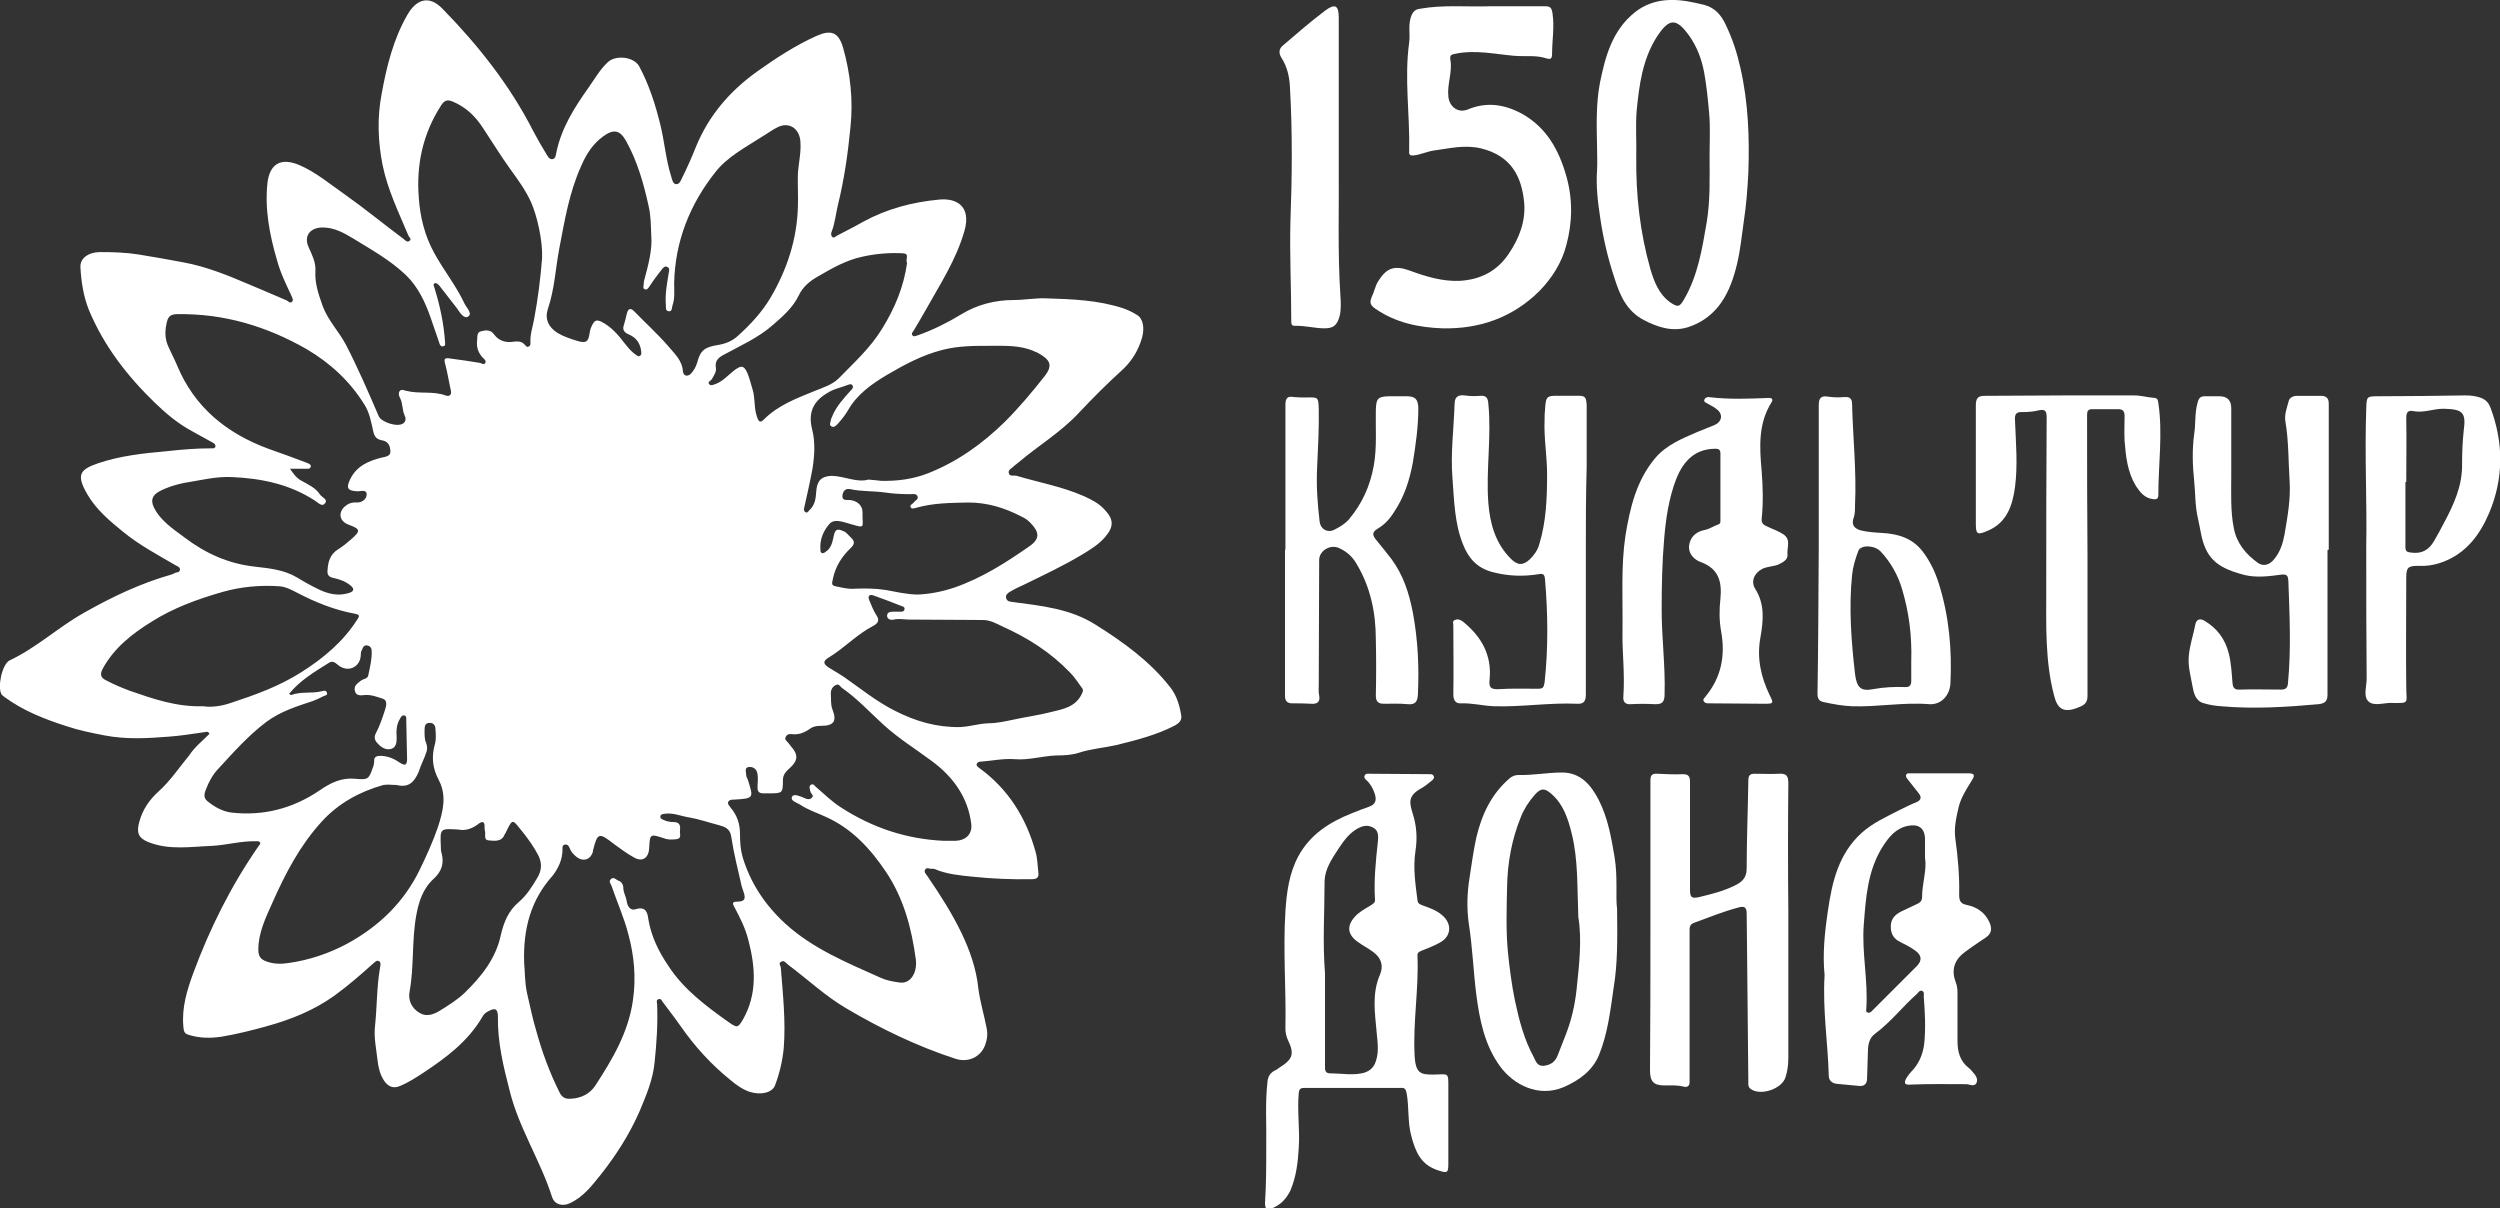 <?xml version="1.0" encoding="UTF-8"?> <!-- Generator: Adobe Illustrator 26.5.0, SVG Export Plug-In . SVG Version: 6.00 Build 0) --> <svg xmlns="http://www.w3.org/2000/svg" xmlns:xlink="http://www.w3.org/1999/xlink" id="Слой_1" x="0px" y="0px" viewBox="0 0 600 290" style="enable-background:new 0 0 600 290;" xml:space="preserve"><rect x="0" y="0" width="600" height="290" fill="#333333" stroke="none"/> <style type="text/css"> .st0{fill:#FFFFFF;} </style> <g> <path class="st0" d="M50.3,176.1c-0.4-0.6-0.8-0.5-1.1-0.4c-2.9,0.4-5.8,0.9-8.7,1.1c-5.1,0.4-10.2,0.7-15.4-0.3 c-3.1-0.6-6.1-1.2-9.1-2.2c-5.3-1.7-10.4-3.7-14.9-7c-0.3-0.2-0.5-0.4-0.7-0.6c-1.1-1.7,0.1-7.3,1.9-8.2c6.4-3,11.6-7.9,17.8-11.4 c6.7-3.8,13.6-7.1,21-9.2c0.3-0.1,0.6-0.2,0.9-0.4c0.4-0.2,1.1,0,1.2-0.8c0-0.6-0.6-0.8-1-1c-4.3-2.5-8.8-4.9-12.7-8.1 c-3.2-2.6-6.4-5.3-8.5-8.9c-2.8-4.8-1.8-6,2.5-7.5c5.3-1.8,10.8-2.4,16.4-2.9c3.6-0.4,7.2-0.7,10.8-0.7c0.4,0,0.8,0.1,1-0.4 c0.1-0.5-0.3-0.8-0.7-1c-1.6-0.9-3.1-1.7-4.7-2.6c-3.4-1.8-6.3-4.2-9.1-6.9c-6.7-6.5-12.3-13.7-15.9-22.4c-1.3-3.3-1.8-6.7-2-10.2 c-0.1-2.1,1.9-3.6,4.8-3.6c3.1,0,6.2,0.1,9.3,0.6c3.6,0.6,7.2,1.2,10.8,1.9c5.3,1,10.3,3,15.2,5.1c3.2,1.3,6.3,2.7,9.4,4 c0.4,0.2,0.7,0.7,1.2,0.4c0.5-0.4,0.2-0.9,0-1.4c-1.3-2.8-2.7-5.6-3.5-8.6c-1.8-6.1-3-12.4-2.3-18.7c0.6-4.6,3.3-6,7.6-4.2 c4,1.7,7.4,4.6,11,7.1c4.8,3.4,9.3,7.1,14,10.6c0.4,0.3,0.9,1,1.5,0.5c0.6-0.5-0.2-0.9-0.3-1.3C95.7,51,93,45.5,91.8,39.5 c-1.1-5.6-1.3-11.3-0.2-17c1.2-6.6,2.8-13.1,6.2-19c2.1-3.6,5.1-4.8,8.4-1.4c8.6,8.8,16.2,18.4,21.8,29.4c1,1.9,2.1,3.8,3.2,5.6 c0.3,0.5,0.7,1.2,1.4,1.1c0.7-0.1,0.8-0.9,0.9-1.5c1.2-5.9,4.3-10.8,7.7-15.6c1.5-2.1,2.7-4.3,4.6-6.1c1.9-1.9,6.3-1.4,7.6,0.9 c2.4,4.5,3.9,9.2,5.1,14.1c1,4.1,1.3,8.3,2.6,12.4c0.2,0.7,0.4,1.7,1.1,1.8c0.9,0.1,1.2-0.9,1.5-1.5c1.2-2.4,2.3-4.9,3.3-7.4 c3.1-7.6,8.2-13.5,14.8-18.2c4.5-3.2,9.1-6.2,14.2-8.5c3.4-1.5,5.2-0.9,6.3,2.7c1.8,6.3,2.5,12.8,1.8,19.3 c-0.6,6.3-1.5,12.5-3,18.6c-0.5,2.1-0.7,4.3-1.5,6.4c-0.2,0.4-0.2,1,0.2,1.3c0.3,0.3,0.7-0.1,1-0.3c2.1-1.1,4.3-2.2,6.4-3.4 c5.7-3.1,11.8-4.7,18.2-5.3c4.2-0.4,7.7,1.6,6.1,7.4c-2,7.1-6,13.1-9.5,19.4c-0.9,1.6-1.8,3.1-2.7,4.6c-0.2,0.4-0.7,0.7-0.3,1.2 c0.3,0.4,0.8,0.1,1.2,0c3.7-1.3,7.1-3,10.4-5c3.9-2.4,8.2-3.5,12.8-3.5c2.5,0,5.1-0.5,7.6-0.4c6.3,0.2,12.5,0.4,18.6,2.4 c1.1,0.4,2.2,0.9,3.3,1.6c1.5,0.9,1.8,3.2,1.2,5.4c-0.9,3.2-2.6,5.9-5.1,8.1c-3.4,3.1-6.7,6.4-9.9,9.8c-4.4,4.8-10,8.1-14.8,12.2 c-0.3,0.2-0.6,0.5-0.9,0.7c-0.5,0.6-1.5,0.9-1.3,1.7c0.2,1,1.3,0.5,1.9,0.7c5.4,1.6,11,2.6,16.2,4.9c1.7,0.8,3.4,1.6,4.8,3.1 c2.3,2.4,2.4,4.1,0.3,6.6c-1.5,1.8-3.6,3.1-5.6,4.3c-4.5,2.7-9.2,4.9-13.9,7.2c-1.1,0.5-2.2,1-3.2,1.6c-0.7,0.4-1.4,0.9-1.1,1.7 c0.2,0.8,1,0.8,1.7,0.9c6.8,0.9,13.7,1.6,19.7,5.4c6.7,4.2,13.1,8.8,18,15.1c1.5,1.9,2.2,4.3,2.6,6.7c0.2,1.2-0.6,1.9-1.5,2.4 c-4.4,2.3-9.2,3.5-14,4.7c-3.1,0.7-6.2,0.9-9.2,1.9c-1.6,0.5-3.4,0.6-5.1,0.6c-3.5,0.1-6.8,1.2-10.2,0.9c-2.8-0.2-5.4,0.4-8.2,0.6 c-0.4,0-0.8,0.2-0.9,0.6c-0.1,0.5,0.3,0.6,0.6,0.9c6.9,5,11.2,11.8,13.5,20c0.5,1.6,0.5,3.4,0.7,5.1c0.2,1.2-0.4,1.6-1.5,1.6 c-4.8,0.1-9.6-0.1-14.3-0.6c-3-0.3-6.2-0.6-9-1.8c-0.2-0.1-0.5-0.1-0.7-0.1c-0.6,0.1-1.4-0.5-1.7,0.3c-0.3,0.6,0.3,1,0.6,1.5 c3,4.4,5.9,8.9,8.2,13.7c2,4.2,3.5,8.5,4,13.2c0.4,3.2,1.4,6.4,2,9.6c0.3,1.4,0.1,2.8-0.4,4.1c-1.1,2.8-4,4.2-7.1,3.2 c-9.2-3-17.9-7.2-26.2-12.1c-5.1-3-9.3-7-14-10.5c-0.5-0.4-0.9-1.1-1.6-0.7c-0.8,0.4-0.1,1-0.1,1.5c0.5,6.4,1.2,12.8,0.7,19.2 c-0.3,3.1-1,6.1-2.1,9c-0.7,1.8-3.5,2.4-6.2,1.5c-1.7-0.6-3.2-1.7-4.5-2.8c-4.6-3.7-8.6-8.1-12-13c-1.4-2-2.9-3.9-4.3-5.8 c-0.2-0.3-0.4-0.8-0.9-0.6c-0.6,0.1-0.5,0.7-0.4,1.1c0.2,4.7-0.1,9.4-0.6,14.1c-0.4,4.1-2,7.9-3.6,11.7c-2.4,5.5-5.6,10.5-9.3,15.2 c-2.2,2.7-4.2,5.4-7.5,6.9c-1.7,0.8-3.6,0.3-4.2-1.5c-2.8-8.8-8-16.6-10.2-25.6c-1.5-5.8-2.9-11.6-2.8-17.7c0-1.9-0.7-2.2-2.3-1.3 c-0.6,0.3-1.1,0.7-1.4,1.3c-3.5,6-8.8,9.9-14.4,13.6c-1.7,1.1-3.4,2.2-5.3,3c-1.8,0.8-3,0.1-3.9-1.2c-1-1.5-1.4-3.2-1.6-5 c-0.3-2.7-0.9-5.4-0.6-8.1c0.5-4.7,0.4-9.4,1.2-14c0.1-0.5,0.3-1.3-0.2-1.6c-0.6-0.4-1.1,0.3-1.5,0.6c-3,2.7-6,5.3-9.3,7.7 c-4.9,3.5-10.4,5.7-16.2,7.3c-3.6,1-7.2,1.9-10.8,2.5c-2.7,0.4-5.4,0.4-8.1-0.5c-1-0.3-1-1.1-1.1-2c-0.4-4.5,0.9-8.7,2.4-12.8 c4-10.8,9.1-21,15.7-30.5c0.2-0.3,0.5-0.5,0.3-0.8c-0.2-0.4-0.7-0.3-1-0.3c-3.5-0.1-6.9,0.9-10.4,1.1c-5.2,0.2-10.4,1.1-15.4-0.9 c-2.5-1-2.9-2.4-2.1-5.1c0.8-2.8,2.4-5.1,4.5-7c2.9-2.6,5-5.8,7.4-8.7C46.7,179.3,48.6,177.8,50.3,176.1z M125.8,231.2 c0.2,1.8,0.1,4.5,0.7,7.2c0.7,3,1.3,6,2.2,9c1.4,5.1,3.2,10,5.6,14.8c0.5,1,1.2,1.6,2.6,1.5c2.6-0.1,4.7-1.2,6-3.2 c4.1-6.3,7.9-12.7,9-20.4c0.8-5.5,0.3-10.7-1.1-15.9c-1-3.9-2.7-7.7-4-11.5c-0.2-0.6-0.8-1.1-0.2-1.7c0.7-0.7,1.3,0.2,1.9,0.4 c0.7,0.2,1.1,1,1.1,1.7c0,1.1,0.6,2,0.8,3.1c0.1,1,0.7,2.5,2.2,2c2.3-0.7,2.8,0.7,3,2.4c0.7,4.2,2.5,7.8,4.8,11.2 c3.7,5.7,9.1,9.7,14.6,13.6c1.9,1.3,2.1,1.3,3.3-0.7c3.5-6.2,3-12.6,1.3-19.1c-0.7-2.8-2-5.4-3.4-8c-0.4-0.7-0.5-1.2,0.6-1.2 c1.9,0,2.3-0.6,1.6-2.5c-0.1-0.4-0.3-0.8-0.4-1.2c-0.9-4-1.9-7.9-2.5-11.9c-0.3-2-1.6-2.4-3.1-2.8c-2.3-0.6-4.6-1.4-6.9-1.8 c-2-0.3-3.9-1.2-6-0.9c-0.5,0.1-0.9,0.1-1,0.6c-0.1,0.6,0.4,0.7,0.8,0.9c0.8,0.4,1.7,0.5,2.6,0.5c1.4,0.1,1.4,1.1,1.3,2.1 c-0.1,0.7,0.5,1.8-0.8,2c-1,0.1-2,0.2-3-0.2c-3.4-1.1-3.4-1.1-3.6,2.3c-0.1,2.5-1.7,3.5-3.8,2.2c-1.6-0.9-3.1-2-4.6-3.1 c-3.7-2.9-4-2.8-5.1,1.6c0,0.1,0,0.1,0,0.2c-0.6,2-2.4,2.5-4,1.2c-0.7-0.6-1.3-1.2-1.6-2.1c-0.2-0.5-0.5-0.9-1.1-0.8 c-0.7,0.1-0.6,0.7-0.6,1.2c0,2.4-1,4.5-2.4,6.3C127.5,215.9,125.5,222.7,125.8,231.2z M156.3,56.5c-0.1-2.6-0.1-4.7-0.6-6.9 c-1.2-5.5-2.7-10.8-5.4-15.7c-1.5-2.7-3-3-5.5-1.2c-2.5,1.8-4.1,4.3-5.3,7.1c-2.9,6.4-4,13.2-5.3,20c-0.9,4.8-1.1,9.6-2.7,14.3 c-0.8,2.4,0.1,4.4,2.3,5.8c1.5,0.9,3.1,1.4,4.7,1.9c2,0.6,2.7,0.4,3-1.8c0.1-0.9,0.4-1.6,0.8-2.3c0.5-0.8,0.9-1,2-0.5 c2.4,1.2,4.1,3.2,5.7,5.3c0.8,1,1.6,2,2.7,2.7c0.3,0.2,0.6,0.5,1,0.1c0.3-0.2,0.2-0.5,0.2-0.9c-0.2-1.9-1.1-3.3-2.9-4.1 c-1-0.4-1.7-1-1.3-2.2c0.3-0.9,0.5-1.8,0.7-2.7c0.2-0.8,0.6-1.9,1.8-0.7c2.7,2.8,5.6,5.4,8.1,8.3c1.5,1.8,3.4,3.4,3.6,6.1 c0.1,1.2,1.2,1.4,2,0.5c0.6-0.7,1.1-1.5,1.4-2.5c0.8-3.1,1.9-3.8,5-4.3c1.8-0.3,3.4-0.9,4.8-2.2c3-2.7,5.7-5.6,7.8-9.1 c4-6.8,6.4-14.1,6.6-22c0.1-2.7-0.1-5.4,0-8c0.2-2.5,0.8-5,0.6-7.5c-0.2-3.2-2.8-4.9-5.6-3.4c-1.2,0.6-2.4,1.5-3.6,2.2 c-4,2.6-8.3,4.8-11.2,8.5c-6.1,7.7-9.7,16.6-9.9,26.7c0,1.8,0.2,3.6-0.4,5.3c-0.2,0.5,0,1.5-0.9,1.4c-0.9-0.1-0.6-0.9-0.7-1.6 c-0.2-2.6,0.3-5.1,0.7-7.6c0.1-0.5,0.3-1.1-0.3-1.4c-0.6-0.4-1.1,0.2-1.4,0.6c-1,1.3-2,2.6-2.9,4c-0.3,0.4-0.6,1-1.2,0.7 c-0.5-0.2-0.2-0.8-0.2-1.2c0-0.3,0-0.6,0.1-0.9C155.6,63.6,156.6,59.9,156.3,56.5z M130.1,62c0.2-4.1-1.2-10.3-2.7-13.6 c-1.3-2.8-3.1-5.3-5-7.9c-2.3-3.2-4.3-6.5-6.5-9.8c-1.8-2.8-4.1-5-7.2-6.3c-1.4-0.6-2.1-0.3-2.9,1c-4.3,6.7-5.9,14.1-5.3,21.9 c0.3,4.7,1.4,9.2,3.7,13.4c2.3,4.2,5.3,7.9,7.3,12.2c0.5,1,2,2.4,0.8,3.1c-1,0.6-2-1.1-2.7-2.1c-1.4-1.8-2.8-3.6-4.2-5.4 c-0.3-0.3-0.7-0.7-1.1-0.5c-0.5,0.3-0.1,0.7,0,1.2c1.3,4.2,2.2,8.4,2.5,12.8c0,0.4,0.2,1-0.4,1.1c-0.6,0.2-0.9-0.4-1-0.9 c-0.7-2-1.4-4-2.1-6.1c-1.3-3.7-3-7.3-5.9-10.1c-3.8-3.6-8.3-6.1-12.7-8.8c-2.3-1.4-4.7-2.7-7.6-2.6c-2.9,0.2-4.2,2.2-3,4.8 c0.8,1.8,1.7,3.5,1.6,5.6c-0.2,3,0.8,5.8,1.8,8.6c1.3,3.4,3.8,5.9,5.5,9.1c2.9,5.6,5.4,11.4,7.9,17.2c0.7,1.5,4.6,2.7,5.9,1.7 c0.7-0.5,0.6-1.4,0.3-1.9c-0.6-1.3-0.4-2.9-1.1-4.2c-0.3-0.5-0.4-1.2-0.1-1.6c0.4-0.6,1-0.2,1.6-0.1c3.1,0.8,6.4,0,9.4,1.1 c0.7,0.3,1.6,0.1,1.3-1.2c-0.5-2.2-0.8-4.3-1.4-6.5c-0.3-1.1,0-1.3,0.9-1.2c2.5,0.3,5,0.7,7.5,1.1c0.4,0.1,0.9,0.5,1.2,0.1 c0.4-0.5-0.1-1-0.5-1.3c-1.1-1.2-1.6-2.5-1.4-4.2c0.1-0.9-0.1-2,1-2.2c1.1-0.3,2.3-0.4,3.1,0.8c1.2,1.6,2.9,2,4.7,1.7 c1-0.1,1.9-0.1,2.6,0.7c0.3,0.3,0.5,0.7,0.9,0.5c0.6-0.2,0.5-0.7,0.5-1.1c-0.1-1.9,0.6-3.8,0.9-5.6C129.1,71.8,129.7,66.9,130.1,62 z M69.6,112.5c0.8,1.2,1.6,2.3,2.8,2.9c1.6,0.9,3.4,1.7,4.4,3.3c0.5,0.7,2.1,1.2,1.1,2.2c-0.7,0.8-1.7-0.4-2.4-0.8 c-6-3.9-12.8-5.3-19.8-5.6c-3.9-0.2-7.7,0.8-11.5,1.4c-2,0.4-4,1-5.9,2c-1.7,0.9-2.2,2.1-1.4,3.8c1.6,3.3,4.6,5.2,7.4,7.3 c5,3.8,10.5,6.3,16.9,7c3.4,0.4,6.9,0.7,10.1,2.6c1.8,1.1,3.6,2.1,5.5,3c2.2,1,4.5,1.5,7,0.7c1.3-0.4,1.2-1.1,0.3-1.8 c-1.2-1-2.7-1.5-4.1-1.8c-1-0.2-1.5-0.7-1.4-1.7c0.1-2.1,0.6-4,2.6-5.2c1.1-0.7,2.1-1.5,3-2.3c2.4-2.1,2.4-2.5-0.6-3.6 c-2.1-0.8-2.5-2.8-0.9-4.3c0.8-0.7,1.7-1.1,2.8-1c1.3,0.1,2.5-0.8,2.5-1.9c0-1.4-1.5-0.7-2.3-0.8c-2.2-0.1-2.7-0.7-1.7-2.8 c1.5-3.2,4.4-4.5,7.7-5.3c0.9-0.2,2.1-0.3,2-1.6c-0.1-1.1-0.4-2.2-1.9-2.5c-1.2-0.2-1.9-0.7-2.2-2.1c-0.5-2.2-0.9-4.6-2.2-6.6 c-3.5-5.6-8.2-9.9-13.8-13.2c-9.6-5.5-19.9-8.6-31.1-8.4c-1.4,0-2.1,0.5-2.4,1.7c-0.5,1.9-0.6,3.8,0.1,5.6c0.7,1.7,1.6,3.3,2.3,5 c4.2,10.1,11.9,16.3,21.9,20c3.1,1.1,6.2,2.2,9.3,3.4c0.4,0.2,0.9,0.3,0.9,0.8c-0.1,0.7-0.7,0.6-1.2,0.6 C72.1,112.5,70.9,112.5,69.6,112.5z M226.6,201.8c0.9,0,1.8,0,2.7,0c2.5-0.1,4.1-1.6,3.8-4.1c-0.8-6.4-4.4-11.3-9.4-15 c-3.9-2.9-8.1-5.5-11.7-8.8c-3.2-2.9-6.2-6.2-9.8-8.7c-0.5-0.3-0.8-1.2-1.6-0.8c-0.8,0.4-1.2,1.1-1.2,2c0.1,1.3-0.1,2.6,0.4,3.9 c1.1,2.8,0.3,3.9-2.7,3.9c-1,0-1.9,0.1-2.7,0.7c-1.3,0.9-2.7,1.5-4.3,1.3c-0.6-0.1-1.2,0-1.5,0.6c-0.4,0.7,0.2,1,0.6,1.5 c0.2,0.3,0.5,0.6,0.7,0.9c1.7,1.9,1.6,3.3-0.2,5c-0.9,0.8-1.8,1.6-1.8,3c0,3.2-0.1,3.2-3.4,3.2c-0.4,0-0.9,0-1.3,0 c-1,0-1.4-0.4-1.4-1.4c0-1.1,0.2-2.2,0-3.2c-0.1-1.2-1.1-1.9-2.2-1.7c-1,0.2-0.5,1.3-0.5,2c0,0.4,0.3,0.7,0.4,1.1 c1.4,4.4,1.4,4.4-3.2,4.7c-0.6,0-1.2,0-1.5,0.5c-0.3,0.6,0.3,1,0.6,1.5c1.5,1.8,2.2,3.8,2.2,6.3c0,1.8,0.1,3.6,0.6,5.4 c1.9,6.4,5.5,11.7,10.3,16.1c6.6,6,14.7,9.3,22.7,12.9c1.5,0.7,3.1,1,4.7,1.2c2.5,0.4,4.3-2.2,3.9-5.5c-1-7.5-2.9-14.7-7.2-21.1 c-3.7-5.5-8.1-10.3-14.3-13.1c-2.1-1-4.4-1.7-6.3-3c-0.8-0.5-2.4-0.9-1.9-1.9c0.4-0.8,1.9-0.1,2.9,0.3c0.6,0.3,1.3,0.5,1.8,0 c0.7-0.6-0.2-1-0.3-1.5c-0.1-0.6-0.5-1.4,0.2-1.7c0.6-0.3,0.9,0.5,1.4,0.8c1.8,1.6,3.6,3.3,5.6,4.6 C209.4,198.7,217.6,201.4,226.6,201.8z M208.4,115.1c1.3,0.1,2.2,0.2,3,0.3c3.9,0.1,7.7-0.4,11.3-1.8c7.1-2.8,13.1-7.1,18.5-12.4 c3.4-3.4,6.5-7.1,9.5-10.9c2.1-2.7,1.3-4-1.6-5.6c-0.3-0.2-0.6-0.2-0.9-0.4c-3.4-1.5-7.1-1.3-10.7-1.3c-3.8,0-7.6,0-11.4,1 c-4.7,1.2-9,3.5-13.1,5.9c-3.7,2.2-7.3,4.7-9.5,8.6c-0.7,1.2-1.6,2.3-2.5,3.3c-0.4,0.4-0.9,0.9-1.5,0.5c-0.5-0.3-0.2-0.9-0.1-1.4 c0-0.3,0.2-0.6,0.3-0.9c1-2.5,2.8-4.4,4.5-6.3c0.3-0.3,0.7-0.7,0.4-1.2c-0.3-0.5-0.8-0.2-1.2-0.1c-1.2,0.5-2.6,0.8-3.7,1.3 c-3.8,1.9-6,4.5-4.8,9.3c0.8,3.1,0.6,6.3,0.1,9.5c-0.6,3.2-1.3,6.3-2,9.4c-0.1,0.4-0.1,0.8,0.3,1c0.4,0.3,0.7-0.1,0.9-0.4 c1.4-1.2,1.6-2.9,1.7-4.6c0.2-2.5,1.2-3.6,3.7-3.7C202.8,114.3,205.7,115.9,208.4,115.1z M95.2,188.4c-1.1,0-2.2-0.2-3.2,0 c-5.7,1.6-10.8,4.4-14.8,8.8c-5.2,5.7-8.7,12.4-11.8,19.4c-1.6,3.6-3.4,7.2-3.4,11.3c0,1.7,0.6,2.4,2.1,2.9 c1.7,0.6,3.5,0.6,5.3,0.3c4.9-0.7,9.6-2.3,13.9-4.6c7.7-4.2,13.7-10,17.5-17.9c1.6-3.3,3.1-6.6,4.3-10.1c1.2-3.7,2.2-7.5,0.2-11.3 c-1.5-2.8-1.8-5.6-0.9-8.7c0.3-1.1,0.2-2.4,0.1-3.6c0-0.9-0.6-1.5-1.5-1.4c-0.9,0-1.1,0.8-1.1,1.5c0,1.1-0.1,2.3,0.4,3.4 c0.2,0.6,0.3,1.2,0.1,1.9c-0.5,1.7-1.4,3.2-1.9,4.9C99.4,187.8,98,189.1,95.2,188.4z M237,173.6c2,0,3.9-0.4,5.8-0.8 c3.1-0.7,6.3-1.1,9.4-1.9c2.9-0.7,5.9-1.2,7.4-4.3c0.3-0.6,0.5-1,0-1.6c-0.9-1.2-1.7-2.5-2.8-3.6c-4.6-4.8-10.1-8.3-16.1-11 c-1.5-0.7-3-1.6-4.8-1.6c-5.9,0-11.7-0.1-17.6-0.1c-1.3,0-2.5-0.3-3.8,0c-0.7,0.2-1.6-0.1-1.6-0.9c0-0.9,0.8-1,1.6-1 c0.6,0,1.3,0,1.9,0c0.4,0,0.7-0.3,0.7-0.7c0-0.4-0.3-0.5-0.6-0.6c-2.3-0.9-4.6-1.8-6.9-2.6c-0.9-0.3-1.4,0.1-1,1.1 c0.5,1.2,1,2.5,1.7,3.6c0.9,1.3,0.4,2-0.7,2.6c-3.9,2-6.9,5.3-10.7,7.6c-1.5,0.9-1.4,1.6,0.3,2.6c1.2,0.7,2.3,1.4,3.4,2.1 c4,2.8,7.8,5.9,12.2,8.1c4.9,2.5,10,4,15.6,3.9C232.7,174.4,234.8,173.7,237,173.6z M48.8,169.5c1.9,0.3,4.3,0,6.6-0.8 c5.8-1.9,11.6-4,16.8-7.3c5.4-3.4,10.2-7.4,13.6-12.8c0.6-0.9,0.4-1.1-0.6-1.3c-4.9-0.9-9.4-2.7-13.8-5c-1.4-0.7-2.8-1.5-4.4-1.6 c-4.6-0.3-9.2,0.1-13.7,1.4c-5.9,1.7-11.7,3.8-16.9,7.1c-4.7,2.9-9,6.3-11.7,11.2c-0.7,1.3-0.7,2.2,0.8,2.9c1.9,1,3.8,1.8,5.7,2.5 C36.7,167.7,42.3,169.7,48.8,169.5z M69.4,166.5c0.3,0.2,0.4,0.4,0.5,0.3c2.4-0.9,4.9-0.3,7.3-0.9c0.5-0.1,0.9-0.3,1.2,0.2 c0.4,0.8-0.4,0.8-0.8,1c-0.8,0.4-1.6,0.8-2.4,1.1c-3.9,1.3-7.8,2.5-11.2,5c-4.4,3.3-8,7.4-11.7,11.4c-1.3,1.4-2.2,3.1-2.9,4.9 c-0.4,1-0.6,2,0.4,2.8c1.6,1.3,3.5,2.4,5.6,2.7c7.7,0.9,14.8-0.9,21.3-5.3c2.6-1.8,5.2-3.1,8.5-2.8c3.3,0.3,3.3,0.1,4.4-3 c0.1-0.4,0.2-0.7,0.2-1.1c-0.1-1.3,0.7-1.4,1.7-1.4c1.7,0.1,3.1,0.7,4.4,1.6c1.2,0.8,1.8,0.8,1.8-0.9c-0.1-3.1-0.1-6.2-0.2-9.3 c0-0.4,0.1-1-0.5-1.1c-0.5-0.1-0.8,0.4-1,0.8c-0.9,1.4-0.9,3-0.8,4.6c0,1-0.1,2.2-1.2,2.6c-1.2,0.4-2.3-0.2-3.1-1 c-0.6-0.6-1.4-1.4-0.7-2.7c0.9-1.7,1.5-3.5,2.1-5.3c0.3-1,0.9-2.5-0.4-3c-1.3-0.4-2.7-1-4.3-0.9c-0.9,0.1-2.1,0.3-2.4-0.9 c-0.4-1.3,0.6-1.9,1.5-2.6c0.6-0.4,1.6-0.4,1.7-1.3c0.4-1.9,0.9-3.9,0.8-5.8c0-0.7-0.4-1.2-1.1-1.3c-0.8-0.1-1,0.5-1.2,1 c-0.2,0.3-0.3,0.7-0.3,1.1c0,3.2-3.2,4.6-5.6,2.5c-0.6-0.5-1.2-1-2.1-0.4C75.4,161.3,72,163.3,69.4,166.5z M220.1,142.7 c3-0.1,6-0.7,9-1.7c6.6-2.3,12.4-6,18.1-10c2.4-1.7,2.2-3.3,0.3-5.3c-0.6-0.7-1.4-1.3-2.3-1.7c-4-2.1-8.2-3.4-12.8-3.4 c-4.3,0.1-8.5,0.1-12.6,1.3c-0.4,0.1-1,0.3-1.2-0.1c-0.4-0.6,0.4-0.8,0.7-1.2c0.3-0.5,1.2-0.7,0.9-1.5c-0.3-0.7-1.1-0.5-1.7-0.5 c-2,0-4.1-0.1-6.1-0.4c-2.8-0.4-5.6-0.2-8.3-0.8c-1-0.2-1.7,0.2-1.9,1.4c-0.2,1.3,0.7,1.2,1.6,1.2c1.9,0.1,3.2,1.3,3.2,2.9 c-0.1,4,1.1,4-3.8,2.6c-1.4-0.4-3.1-0.9-4.1,0.2c-1.5,1.7-2.4,3.8-2.2,6.2c0,0.3,0,0.7,0.3,0.8c0.4,0.2,0.7-0.1,1-0.3 c1.4-0.9,1.6-2.5,1.9-3.8c0.4-2.1,1.4-1.5,2.6-1c0.5,0.3,0.9,0.8,1.4,1.3c1,0.9,1.2,1.6,0,2.7c-2.1,2-3.6,4.4-4.2,7.3 c-0.1,0.7-0.6,1.6,0.6,1.8c1.5,0.3,2.9,0.7,4.5,0.6c2.5-0.1,5.1-0.1,7.6,0.3C214.8,142,217.3,142.6,220.1,142.7z M110.1,199.1 c-4.5-0.3-4.5-0.3-4.3,4c0,0.6,0,1.2,0.2,1.7c0.6,2.4,0,4.3-1.8,6c-2.7,2.4-3.7,5.6-4.3,8.9c-1.1,6.1-0.5,12.3-1.6,18.3 c-0.4,2,0.5,4,2.4,5.1c1.6,1,3.3,0.4,4.8-0.5c2.1-1.3,4.2-2.6,6-4.3c4-3.9,7.5-8.2,8.7-13.9c0.7-3,1.8-5.8,4.3-7.9 c1.9-1.6,3.2-3.7,4.5-5.9c1-1.7,1.1-3.3,0.3-5.1c-1.1-2.2-2.5-4.1-4-6c-2.3-2.8-2.2-3.3-3.9,0.3c-0.1,0.2-0.2,0.3-0.3,0.5 c-0.7,1.8-2.4,1.5-3.8,1.4c-1.3-0.1-0.7-1.4-0.9-2.2c-0.1-0.3-0.1-0.6-0.1-0.9c0.1-1.7-0.7-1.5-1.7-0.7 C113.1,199,111.5,199.4,110.1,199.1z M217.7,63.1c-0.5-0.7,0.7-2.2-0.9-2.3c-3.3-0.2-6.7,0.1-9.8,0.8c-3.8,0.8-7.2,2.7-10.6,4.7 c-2,1.1-3.7,2.5-4.7,4.6c-1.4,2.9-3.7,4.9-6.1,7c-3.6,3.2-8,5.1-12.2,7.4c-1.2,0.7-1.8,1.5-1.6,2.9c0.2,1-0.4,1.8-0.9,2.7 c-0.2,0.5-1.2,0.7-0.7,1.3c0.4,0.5,1.1,0.1,1.7-0.1c1.7-0.7,2.9-2.1,4.3-3.2c1.7-1.3,2.4-1.2,3.2,0.7c0.5,1.2,0.8,2.5,1.2,3.8 c0.7,2.2,0.3,4.5,1.1,6.7c0.4,1.2,0.8,1.4,1.6,0.6c3.5-3.5,7.9-5.1,12.3-6.9c2-0.8,4.2-1.5,5.7-3c3.7-3.8,7.6-7.3,10.4-11.9 C214.8,73.9,216.9,68.8,217.7,63.1z"></path> <path class="st0" d="M303.9,275.2c0.1-5.2-0.3-10.4,0.3-15.6c0.1-1.2,0.6-2,1.6-2.6c0.5-0.2,0.9-0.5,1.3-0.8c3.2-2,3.6-3.3,2-6.6 c-0.4-0.9-0.6-1.8-0.6-2.7c0.2-9.4-0.6-18.8,0-28.2c0.3-4.6,0.9-9.1,3.1-13.2c2.8-5.2,7.5-8.2,12.8-10.3c1.4-0.6,2.8-1.1,4.2-1.6 c1.7-0.6,1.8-1.8,1.3-3.2c-0.4-1.2-1-2.3-2-3.2c-0.3-0.3-0.6-0.6-0.4-1c0.2-0.6,0.7-0.5,1.1-0.5c4.8,0,9.7,0.1,14.5,0.1 c0.4,0,0.8,0,1,0.5c0.2,0.4-0.1,0.7-0.4,1c-0.9,0.7-1.7,1.4-2.6,1.9c-3.3,1.8-2.8,3.5-2.1,5.9c1,3,1.2,6.1,0.7,9.2 c-0.6,4,0,7.9,0.5,11.8c0.1,0.9,0.8,1,1.5,1.3c1.8,0.6,3.5,1.3,4.8,2.6c2,2,1.7,4.8-0.9,6.2c-1.4,0.8-3,1.4-4.5,2 c-0.8,0.3-1,0.7-0.9,1.4c0.3,7.9-1.1,15.7-0.7,23.6c0.2,4.6,1.6,4.7,4.6,4.7c3.7-0.1,3.5-0.6,3.5,3.4c0,6,0,12.1,0,18.1 c0,2.1-0.3,2.2-2.4,1.5c-4.2-1.3-5.5-4.5-6.5-8.3c-0.9-3.4-0.5-6.8-1.1-10.2c-0.2-0.9-0.4-1.4-1.4-1.3c-7.7,0-15.4,0-23.2,0 c-0.9,0-1.2,0.3-1.3,1.2c-0.4,4.4,0.3,8.8,0,13.2c-0.2,3.5-0.6,6.9-2,10.2c-0.9,1.9-2.3,3.4-4.2,4.2c-1.1,0.5-1.9,0.6-1.9-1.1 C303.9,284.1,303.9,279.7,303.9,275.2z M318,233.6c0,7.4,0,14.8,0,22.1c0,0.9-0.1,1.9,1.2,1.9c2.5,0,5.1,0.5,7.6,0 c1.6-0.3,2.9-1.2,3.4-2.9c0.8-2.3,0.4-4.6,0.2-6.9c-0.4-4.6-1.2-9.3,0.8-13.9c0.9-2.1,0.3-4-1.6-5.4c-1.2-0.9-2.6-1.6-3.8-2.5 c-2.4-1.7-2.6-3.8-0.7-5.9c1-1.2,2.4-1.9,3.7-2.7c0.6-0.4,1.3-0.7,1.2-1.5c-0.3-4.7,0.2-9.4,0.7-14c0.1-1.2,0.2-2.6-1.2-3.3 c-1.5-0.8-2.8-0.3-4.1,0.5c-1.9,1.2-3.1,3-4.3,4.8c-1.5,2.3-3.1,4.7-3.2,7.5C317.9,218.8,317.4,226.2,318,233.6z"></path> <path class="st0" d="M357.8,1.5c4.3,0,8.7,0,13,0c1.3,0,1.6,0.4,1.8,1.7c0.5,3.3-0.1,6.5-0.1,9.7c0,1-0.2,1.5-1.4,1.1 c-2.4-0.8-5-0.4-7.6-0.6c-4.7-0.4-9.4-1.5-14.2-0.5c-1,0.2-1.4,0.3-1.2,1.5c0.5,2.9-0.8,5.8-0.5,8.7c0.2,2.5,2.3,4.1,4.6,3.2 c4.5-1.9,8.7-1.3,12.9,0.9c6,3.3,9,8.7,10.8,15c1.6,5.6,1.5,11.2,0,16.7c-1.1,4.2-3.4,7.8-6.4,10.9c-6.4,6.4-14.4,9.2-23.3,9 c-5.6-0.2-11.2-1.3-16.1-4.7c-1.1-0.8-1.5-1.3-0.9-2.8c0.6-1.2,0.8-2.5,1.5-3.7c2.1-3.4,4-4,7.8-2.6c3.8,1.4,7.8,2.6,11.9,2.4 c4.9-0.3,8.9-2.3,11.7-6.5c2.5-3.7,4.1-7.8,3.7-12.3c-0.6-6.1-3-11.2-10.4-13c-3.9-0.9-7.4,0-11.1,0.5c-1.7,0.2-3.2,1-5,1.2 c-0.9,0.1-1.2-0.2-1.1-1c0.2-8.7-1.2-17.4,0-26.1c0.3-2.2-0.4-4.6,0.7-6.8c0.4-0.8,1-1.2,1.9-1.3C346.4,1.1,352.1,1.7,357.8,1.5z"></path> <path class="st0" d="M437.9,234c-0.5-4.9,0-10.1,0.8-15.4c1-7,2.6-13.8,8.2-18.8c2.6-2.3,5.7-3.7,8.8-5.3c1.4-0.7,2.8-1.4,4.3-2 c1.1-0.5,1.2-1.2,0.5-2.1c-0.9-1.1-1.7-2.2-2.6-3.3c-0.3-0.4-0.6-0.7-0.4-1.2c0.2-0.4,0.7-0.3,1-0.3c4.7,0,9.3,0,14,0 c1.4,0,1.5,0.5,0.8,1.6c-1.3,2.1-2.6,4.1-3.2,6.4c-0.6,2.6-1.2,5.1-0.8,7.8c0.6,4.4,1,8.8,0.9,13.3c0,1.5,0.3,2.2,1.9,2.5 c2.3,0.5,4.2,1.7,5.3,4c0.7,1.5,0.7,2.8-0.8,3.8c-1.8,1.2-3.6,2.4-5.3,3.7c-2.4,1.9-3,4.3-1.9,7.1c0.4,1,0.4,2,0.4,3 c0,3.7,0,7.4,0,11.1c0,2.5,0.6,4.8,2.7,6.4c0.2,0.2,0.5,0.4,0.7,0.7c0.7,0.8,1.6,1.7,1.2,2.8c-0.5,1.2-1.7,0.4-2.5,0.4 c-4.5,0-8.9-0.1-13.4,0.1c-1.2,0.1-1.7-0.2-1-1.5c0.6-1,1.3-1.7,2-2.5c1.3-1.7,2-3.5,2.3-5.7c0.4-3.8,0.2-7.6-0.1-11.4 c0-0.5,0.2-1.1-0.4-1.4c-0.6-0.2-0.9,0.4-1.2,0.7c-3.5,3.1-6.3,6.8-10.1,9.6c-1.4,1-1.7,2.7-1.7,4.3c-0.1,2.1-0.1,4.2-0.2,6.3 c0,1.4-0.6,2.1-2.1,1.9c-1.8-0.2-3.5-0.3-5.3-0.5c-1.1-0.2-1.8-0.8-1.8-2C438.7,250.3,437.4,242.4,437.9,234z M462,205.9 c0-1.9,0-3.3,0-4.7c-0.1-2.5-1.6-3.5-4.1-3c-2.9,0.6-4.5,2.6-6,4.9c-3.7,5.8-4.1,12.4-4.6,18.9c-0.5,6.7,1.1,13.4,0.6,20.2 c0,0.3-0.1,0.7,0.3,0.8c0.6,0.2,0.9-0.2,1.3-0.6c3.5-3.5,7-7,10.5-10.5c1.4-1.4,1.2-2.7-0.4-3.8c-1.1-0.8-2.3-1.4-3.5-2 c-1.7-0.8-2.4-2.1-2.3-4c0.1-1.8,1.2-2.7,2.6-3.4c1.2-0.6,2.4-1.1,3.6-1.7c0.7-0.3,1.3-0.7,1.3-1.7 C461.3,212,462.5,208.7,462,205.9z"></path> <path class="st0" d="M396.1,222.3c0-11.6,0-23.3,0-34.9c0-1.3,0.3-1.8,1.7-1.7c2,0.1,4.1,0.2,6.1,0.1c1.4,0,1.7,0.6,1.7,1.9 c0,8.6,0,17.2,0,25.8c0,1.9,0.4,2.2,2.2,1.8c2.9-0.7,5.7-1.4,8.4-2.7c1.7-0.8,3-1.8,3-4.1c0-7.1,0.3-14.1,0.4-21.2 c0-1.2,0.4-1.6,1.5-1.6c2,0,4,0.1,5.9,0c1.7-0.1,2.2,0.5,2.2,2.2c-0.1,10.2-0.1,20.4,0,30.5c0,11.8,0,23.7,0,35.5 c0,1.6-0.2,3.2-0.7,4.7c-0.9,2.8-6.1,4.5-8.4,2.7c-0.6-0.5-0.5-1.1-0.5-1.7c-0.1-10.3-0.2-20.6-0.3-30.9c0-3.2-0.1-6.4-0.1-9.5 c0-1.5-0.6-1.8-2-1.4c-3.7,1-7.2,2.4-10.7,3.7c-1.1,0.4-1,1.3-1,2.2c0,11.6,0,23.2,0,34.7c0,0.4,0,0.9,0,1.3c0,0.9-0.5,1.3-1.4,1.1 c-1.5-0.4-3-0.3-4.6-0.3c-2.6,0-3.5-0.9-3.5-3.6C396.1,245.3,396.1,233.8,396.1,222.3C396.1,222.3,396.1,222.3,396.1,222.3z"></path> <path class="st0" d="M389.4,152c0.1-8.6-0.4-16,0.7-23.4c1.1-6.7,2.6-13.2,7.1-18.6c2.7-3.2,6.4-4.7,10.1-6.3 c1.4-0.6,2.8-1.1,4.2-1.7c1.8-0.8,2.1-2.6,0.5-3.8c-0.7-0.6-1.5-0.9-2.3-1.4c-0.4-0.2-0.9-0.4-0.6-1c0.2-0.4,0.6-0.5,1-0.5 c4.8,0.6,9.7,0.4,14.5,0.2c0.6,0,1,0.3,0.6,1c-3.3,5.2-2.9,10.9-2.4,16.6c0.3,3.8,0.4,7.6,0,11.4c-0.1,1.1,0.5,1.5,1.2,1.8 c1.4,0.7,2.8,1.1,4.1,2c1.8,1.3,0.7,3.2,0.9,4.8c0.1,1.2-1,1.8-2,2.3c-1.3,0.6-2.7,0.5-4,1.1c-2,1-2.9,3.1-1.7,4.9 c2.3,3.7,1.9,7.6,1.2,11.6c-0.9,4.9,0.1,9.4,2.2,13.8c1,2,1,2.1-1.2,2.1c-4.5,0-8.9-0.1-13.4-0.1c-0.5,0-0.9,0-1.2-0.5 c-0.3-0.5,0.2-0.8,0.4-1.1c3.8-4.6,4.8-9.8,3.8-15.5c-0.5-2.7-0.5-5.3-0.2-8c0.4-4.1-0.4-7.2-4.7-8.8c-1.7-0.6-3.1-2.1-2.8-4.1 c0.3-1.9,1.6-3.2,3.7-3.6c1.1-0.2,2.1-0.9,3.2-1.3c0.7-0.2,0.6-0.7,0.6-1.2c0-5.3,0-10.6,0-15.8c0-0.9-0.3-1.2-1.2-1.2 c-4.5,0-7.6,2.5-9.5,7.5c-1.7,4.5-2.4,9.3-2.8,14.1c-0.5,5.7-0.6,11.4-0.6,17.1c0,6.7,0.9,13.5,0.7,20.2c0,1.8-0.5,2.5-2.4,2.4 c-1.9-0.1-3.8-0.1-5.7,0c-1.4,0.1-1.9-0.6-1.8-1.8C390,161.7,389.3,156.2,389.4,152z"></path> <path class="st0" d="M383.3,35.6c-0.1-5.3-0.3-10.6,0.7-15.8c1.3-6.3,2.9-12.4,8.3-16.8c2.5-2,5.3-2.9,8.4-3 c2.8-0.1,5.6,0.5,8.4,1.2c2.6,0.7,4.1,2.6,5.1,4.8c1.6,3.3,2.7,6.7,3.5,10.3c1.9,8.3,2.2,16.8,1.9,25.2c-0.2,3.9-0.5,7.8-1.1,11.7 c-0.5,3.4-0.8,6.8-1.6,10.1c-1.6,6.8-4.5,12.8-11.7,15.2c-3.7,1.2-7.3,0.1-10.7-1.7c-4.2-2.2-5.8-6.1-7.1-10.3 c-1.5-4.5-2.6-9.2-3.3-13.9c-0.6-3.9-1.1-7.9-0.8-11.9C383.4,39,383.3,37.3,383.3,35.6z M410.3,37.1c0-3.3,0.2-6.6-0.1-9.9 c-0.3-3.3-0.6-6.5-1.2-9.8c-0.6-3.2-1.7-6.1-3.5-8.7c-3.2-4.5-4.9-4.4-7.9,0.2c-3.4,5.4-4.2,11.5-4.8,17.7c-0.3,3.7,0,7.4-0.1,11.1 c-0.1,9.1,0.9,18.1,3.4,26.9c0.9,3,2,6,4.8,8c1.8,1.2,2.2,1.1,3.3-0.8c3.3-5.7,4.3-12,5.4-18.4C410.5,48,410.3,42.6,410.3,37.1z"></path> <path class="st0" d="M388.1,218.1c0.1,7.6,0.1,13.3-0.8,18.8c-0.8,5.5-1.4,11-3.5,16.2c-1.5,3.8-4.8,6.2-8.5,7.8 c-6.1,2.6-12.1-0.6-15.3-5c-3.7-5.1-4.9-11.1-5.7-17.3c-0.7-5.6-0.9-11.3-1.8-17c-0.5-3.6-0.4-7.3,0.2-11c0.5-3.2,0.9-6.3,1.6-9.5 c1.3-5.6,3.6-10.5,8-14.3c0.6-0.5,1.3-0.8,2.1-0.8c3.5,0.1,7-0.6,10.5-0.6c4.5,0,7,3.1,8.8,6.6c2.2,4.3,3,9,3.8,13.7 C388.3,210.6,387.7,215.3,388.1,218.1z M378.8,220.1c-0.3-7.1,0-13.7-1.6-20.1c-0.9-3.6-2-7-4.9-9.5c-1.6-1.4-2.5-1.4-4,0.3 c-1.4,1.6-2.5,3.3-3.3,5.3c-2.2,5.4-3.2,11-3.3,16.8c-0.1,5.2-0.3,10.4,0.2,15.6c0.4,3.9,0.9,7.8,1.7,11.7c1,4.7,2.2,9.3,4.5,13.5 c0.5,1,0.8,2.2,2.4,2.1c1.6-0.2,2.7-0.9,3.3-2.4c0.6-1.5,1.2-3.1,1.8-4.6c1.5-3.7,2.4-7.6,2.8-11.5 C379,231.5,379.7,225.6,378.8,220.1z"></path> <path class="st0" d="M558.6,132c0,11.6,0,23.2,0,34.7c0,1.6-0.6,2.1-2.1,2.3c-7.8,0.7-15.6,1.2-23.4,0.5c-1.4-0.1-2.8-0.3-4.1-0.7 c-2.1-0.5-2.5-2.5-2.8-4.1c-0.4-2.3-1.1-4.7-0.9-7.1c0.2-2.7,1.1-5.2,1.6-7.8c0.2-1.1,1.1-1.5,2.2-0.8c3,1.8,4.9,4.3,5.8,7.8 c0.6,2.4,0.7,4.7,0.9,7.1c0.1,1.2,0.5,1.7,1.8,1.6c3.3-0.1,6.6,0,9.9,0c1,0,1.5-0.4,1.6-1.4c0.8-8.3,0.4-16.5,0.1-24.8 c-0.1-1.1-0.3-1.5-1.6-1.4c-3,0.4-6,0.8-8.9,0.1c-3.8-1-7.5-2.3-9.3-6.2c-1.1-2.3-1.3-4.9-1.9-7.4c-0.7-3-0.6-6-0.9-9 c-0.4-3.7-0.5-7.5,0-11.2c0.4-2.5,0.1-5,0.8-7.5c0.3-1.2,0.7-1.6,1.8-1.6c1.1,0,2.3,0,3.4,0c2,0,2.9,1,2.9,2.9c0,5.4,0,10.8,0,16.2 c0,4.2-0.2,8.4,0.6,12.5c0.7,3.7,2.9,6.3,5.8,8.4c1.3,0.9,2.8,0.5,3.9-0.9c1.5-1.8,2.1-3.9,2.5-6c0.7-4.2,1.5-8.5,1.2-12.8 c-0.3-4.7-0.2-9.5-1-14.2c-0.3-1.8,0.4-3.4,0.8-5c0.2-0.8,1.1-1.2,2-1.2c1.9,0,3.8,0,5.7,0c1.1,0,1.9,0.4,1.9,1.8 c0,11.7,0,23.4,0,35.1C558.8,132,558.7,132,558.6,132z"></path> <path class="st0" d="M380.6,132.2c0,11.5,0,23,0,34.5c0,1.6-0.5,2.3-2.1,2.2c-6.6-0.3-13.2,0.8-19.9,0.6c-2.7-0.1-5.3-0.8-8-0.7 c-1.2,0.1-1.8-0.7-1.8-2.1c0.1-5.5,0-11.1,0-16.6c0-0.5-0.3-1.1,0.4-1.3c0.6-0.3,1.2-0.1,1.8,0.3c4.5,3.6,7.1,8.1,6.5,14 c-0.2,1.8,0.2,2.4,2.2,2.3c3.1-0.2,6.2-0.1,9.4-0.1c1.2,0,1.4-0.3,1.6-1.5c0.9-8.3,0.8-16.5,0.1-24.8c-0.1-1.1-0.4-1.4-1.5-1.2 c-3.7,0.6-7.3,0.5-11.1-0.5c-3.8-1-5.8-3.4-7.1-6.7c-2-5-2.1-10.4-2.5-15.7c-0.5-6,0.3-11.9,0.5-17.9c0-1.6,0.7-2.3,2.4-2.1 c1.3,0.2,2.5,0.2,3.8,0.1c1.4-0.1,1.8,0.5,1.9,1.9c0.8,8-0.6,15.9,0,23.8c0.4,5,1.7,9.7,5.4,13.4c1.6,1.6,2.9,1.7,4.6,0.1 c1-1,1.8-2.1,2.2-3.5c1.7-5.5,1.9-11.2,1.9-16.9c0-4.4-0.8-8.7-0.6-13.1c0-0.8,0-1.5,0.1-2.3c0.2-3.3,0.3-3.5,3.7-3.4 c1.3,0,2.6,0,3.8,0c2.1-0.1,2.4,0.2,2.5,2.3c0,4.9,0,9.8,0,14.7C380.6,118.9,380.6,125.6,380.6,132.2 C380.6,132.2,380.6,132.2,380.6,132.2z"></path> <path class="st0" d="M308.5,131.9c0-11.6,0-23.2,0-34.7c0-1.7,0.5-2.2,2.1-1.9c1,0.1,2,0.1,3.1,0.1c2.7-0.1,2.7,0,2.8,2.7 c0.1,4.8-0.2,9.5-0.4,14.3c-0.2,4.3,0.1,8.5,0.6,12.7c0.2,1.9,1.9,2.9,3.6,2c1.2-0.6,2.4-1.3,3.4-2.4c3.2-3.8,5.1-8,6-12.9 c0.8-4.5,0.4-9,0.5-13.5c0.1-2.7,0.5-3.1,3.1-3.2c1.4,0,2.8,0,4.2,0c2.2,0,2.8,0.7,2.9,2.8c0,4.4-0.6,8.7-1.3,13 c-0.8,4.4-2.1,8.4-4.6,12.1c-1,1.6-2.3,3-3.9,3.9c-1.5,0.9-1.1,1.7-0.3,2.7c1.2,1.5,2.4,2.9,3.6,4.5c2.9,3.9,4.3,8.3,5.2,13 c1.2,6.5,1.5,12.9,1.2,19.5c-0.1,1.7-0.5,2.6-2.5,2.4c-1.9-0.2-3.8-0.1-5.7-0.1c-1.4,0-1.9-0.6-1.9-2c0.1-4.5,0.1-8.9,0-13.4 c0-6.5-1.3-12.7-4.7-18.3c-1-1.7-2.4-2.9-4.2-3.7c-2.1-0.9-4.7,0.7-4.7,2.9c0,10-0.1,20-0.1,30c0,0.8-0.1,1.7,0.1,2.5 c0.3,1.6-0.5,2.1-1.9,2c-1.5-0.1-3.1-0.1-4.6-0.1c-1.2,0-1.7-0.6-1.7-1.8c0-11.7,0-23.4,0-35.1 C308.4,131.9,308.4,131.9,308.5,131.9z"></path> <path class="st0" d="M501,133.7c0,11.1,0,22.3,0,33.4c0,1.9-1.2,2.3-2.5,2.8c-3.2,1.2-4.7,0.3-5.5-2.9c-2.2-8.3-1.9-16.9-1.9-25.4 c0-13.8,0-27.6,0.1-41.4c0-1.5-0.3-2.1-2-1.7c-1.2,0.3-2.5,0.4-3.8,0.4c-1.6-0.1-1.9,0.6-1.8,2c0.2,5.3,0.7,10.7,0,16 c-0.6,4.5-2,8.6-6.6,10.5c-2.5,1.1-2.8,0.8-2.8-1.8c0-9.4,0-18.8,0-28.3c0-1.7,0.5-2.3,2.1-2.3c6.4,0,12.8-0.1,19.1-0.1 c5.6,0,11.2,0,16.8,0c1.7,0,3.3,0.5,4.9,0.6c0.8,0.1,0.8,0.6,0.9,1.2c1.1,7.4,0,14.7,0,22.1c0,0.9-0.4,1.1-1.2,1 c-2.1-0.2-3.2-1.7-4.2-3.2c-2-3.3-2.4-7-2.7-10.8c-0.1-2,0-3.9,0-5.9c0-1.1-0.3-1.7-1.5-1.7c-2.1,0-4.2,0-6.3,0 c-1.1,0-1.2,0.6-1.2,1.5C500.9,111.1,500.9,122.4,501,133.7C500.9,133.7,501,133.7,501,133.7z"></path> <path class="st0" d="M567.9,131c0.2-10.2-0.4-21.6,0-33c0.1-2.9,0.1-2.9,3.1-2.9c6.9,0,13.8-0.1,20.6-0.2c1.2,0,2.4,0.1,3.6,0.5 c1.2,0.4,2,1.1,2.5,2.4c3.2,8.5,3.2,17-0.3,25.3c-2.2,5.2-5.5,9.7-11.2,11.8c-1.9,0.7-3.8,1-5.8,0.9c-2.5,0-2.9,0.4-2.9,2.9 c0,8.8-0.1,17.6,0,26.3c0,3.8,1,3.8-3.7,3.7c-1.9,0-4.3,0.9-5.5-0.5c-1.1-1.2-0.3-3.5-0.3-5.4C567.9,152.8,567.9,142.5,567.9,131z M577.5,115.7c-0.1,0-0.1,0-0.2,0c0,5.2,0,10.4,0,15.6c0,0.9,0.3,1.2,1.2,1.3c2.6,0.4,4.4-0.5,5.7-2.8c0.8-1.4,1.6-2.8,2.3-4.2 c2.4-4.5,4.5-9,4.4-14.3c0-2.7,0.1-5.3,0.4-8c0.6-4.4-0.3-5.1-4.9-5.2c-2.4,0-4.6,1-7,0.6c-1.4-0.3-1.9,0.1-1.9,1.6 C577.6,105.6,577.5,110.6,577.5,115.7z"></path> <path class="st0" d="M436.5,131.6c0-11.5,0-22.9,0-34.4c0-1.7,0.6-2.3,2.3-2c1.3,0.2,2.5,0.2,3.8,0.1c1.3-0.1,1.9,0.3,1.9,1.7 c0.2,8.1,1.1,16.2,0.7,24.4c0,1,0,1.9-0.3,2.8c-0.6,1.7,0,2.6,1.7,3.1c1.7,0.4,3.3,0.5,5,0.6c4,0.2,7.6,1.3,10.1,4.8 c1.6,2.2,2.8,4.7,3.6,7.3c2.5,7.9,3.2,15.9,2.8,24.1c-0.2,2.8-2.2,5.1-5.1,4.9c-6.2-0.5-12.3,0.7-18.5,0.5c-2.3-0.1-4.5-0.5-6.8-1 c-1.1-0.2-1.5-0.8-1.5-2C436.4,154.9,436.4,143.3,436.5,131.6C436.5,131.6,436.5,131.6,436.5,131.6z M458.7,158.8 c0.2-6.5-0.6-12-2.2-17.4c-1-3.4-2.7-6.4-5.1-9c-1.5-1.6-4.8-1.7-5.4-0.2c-0.7,1.9-1.3,3.8-1.5,5.8c-0.8,7.9-0.2,15.8,0.7,23.7 c0.4,3.2,1.3,4.3,4.3,3.7c2.7-0.5,5.3-0.6,7.9-0.5c1,0,1.3-0.6,1.3-1.5C458.7,161.7,458.7,159.8,458.7,158.8z"></path> <path class="st0" d="M321.3,39c0.1,10.7-0.3,21.4,0.4,32c0.1,1.6,0.2,3.3-0.2,4.9c-0.6,2.1-1.4,2.9-3.6,2.9c-2.4,0-4.8-0.7-7.2-0.6 c-0.8,0-0.8-0.6-0.8-1.2c0-7.9-0.4-15.9-0.2-23.8c0.4-10.7,0.5-21.4-0.1-32c-0.1-2.6-0.6-5.1-2.1-7.4c-0.6-1-0.6-2,0.3-2.8 c3.4-2.9,6.7-5.8,10.3-8.5c2.3-1.7,3.2-1.2,3.2,1.7C321.3,15.8,321.3,27.4,321.3,39z"></path> </g> </svg> 
